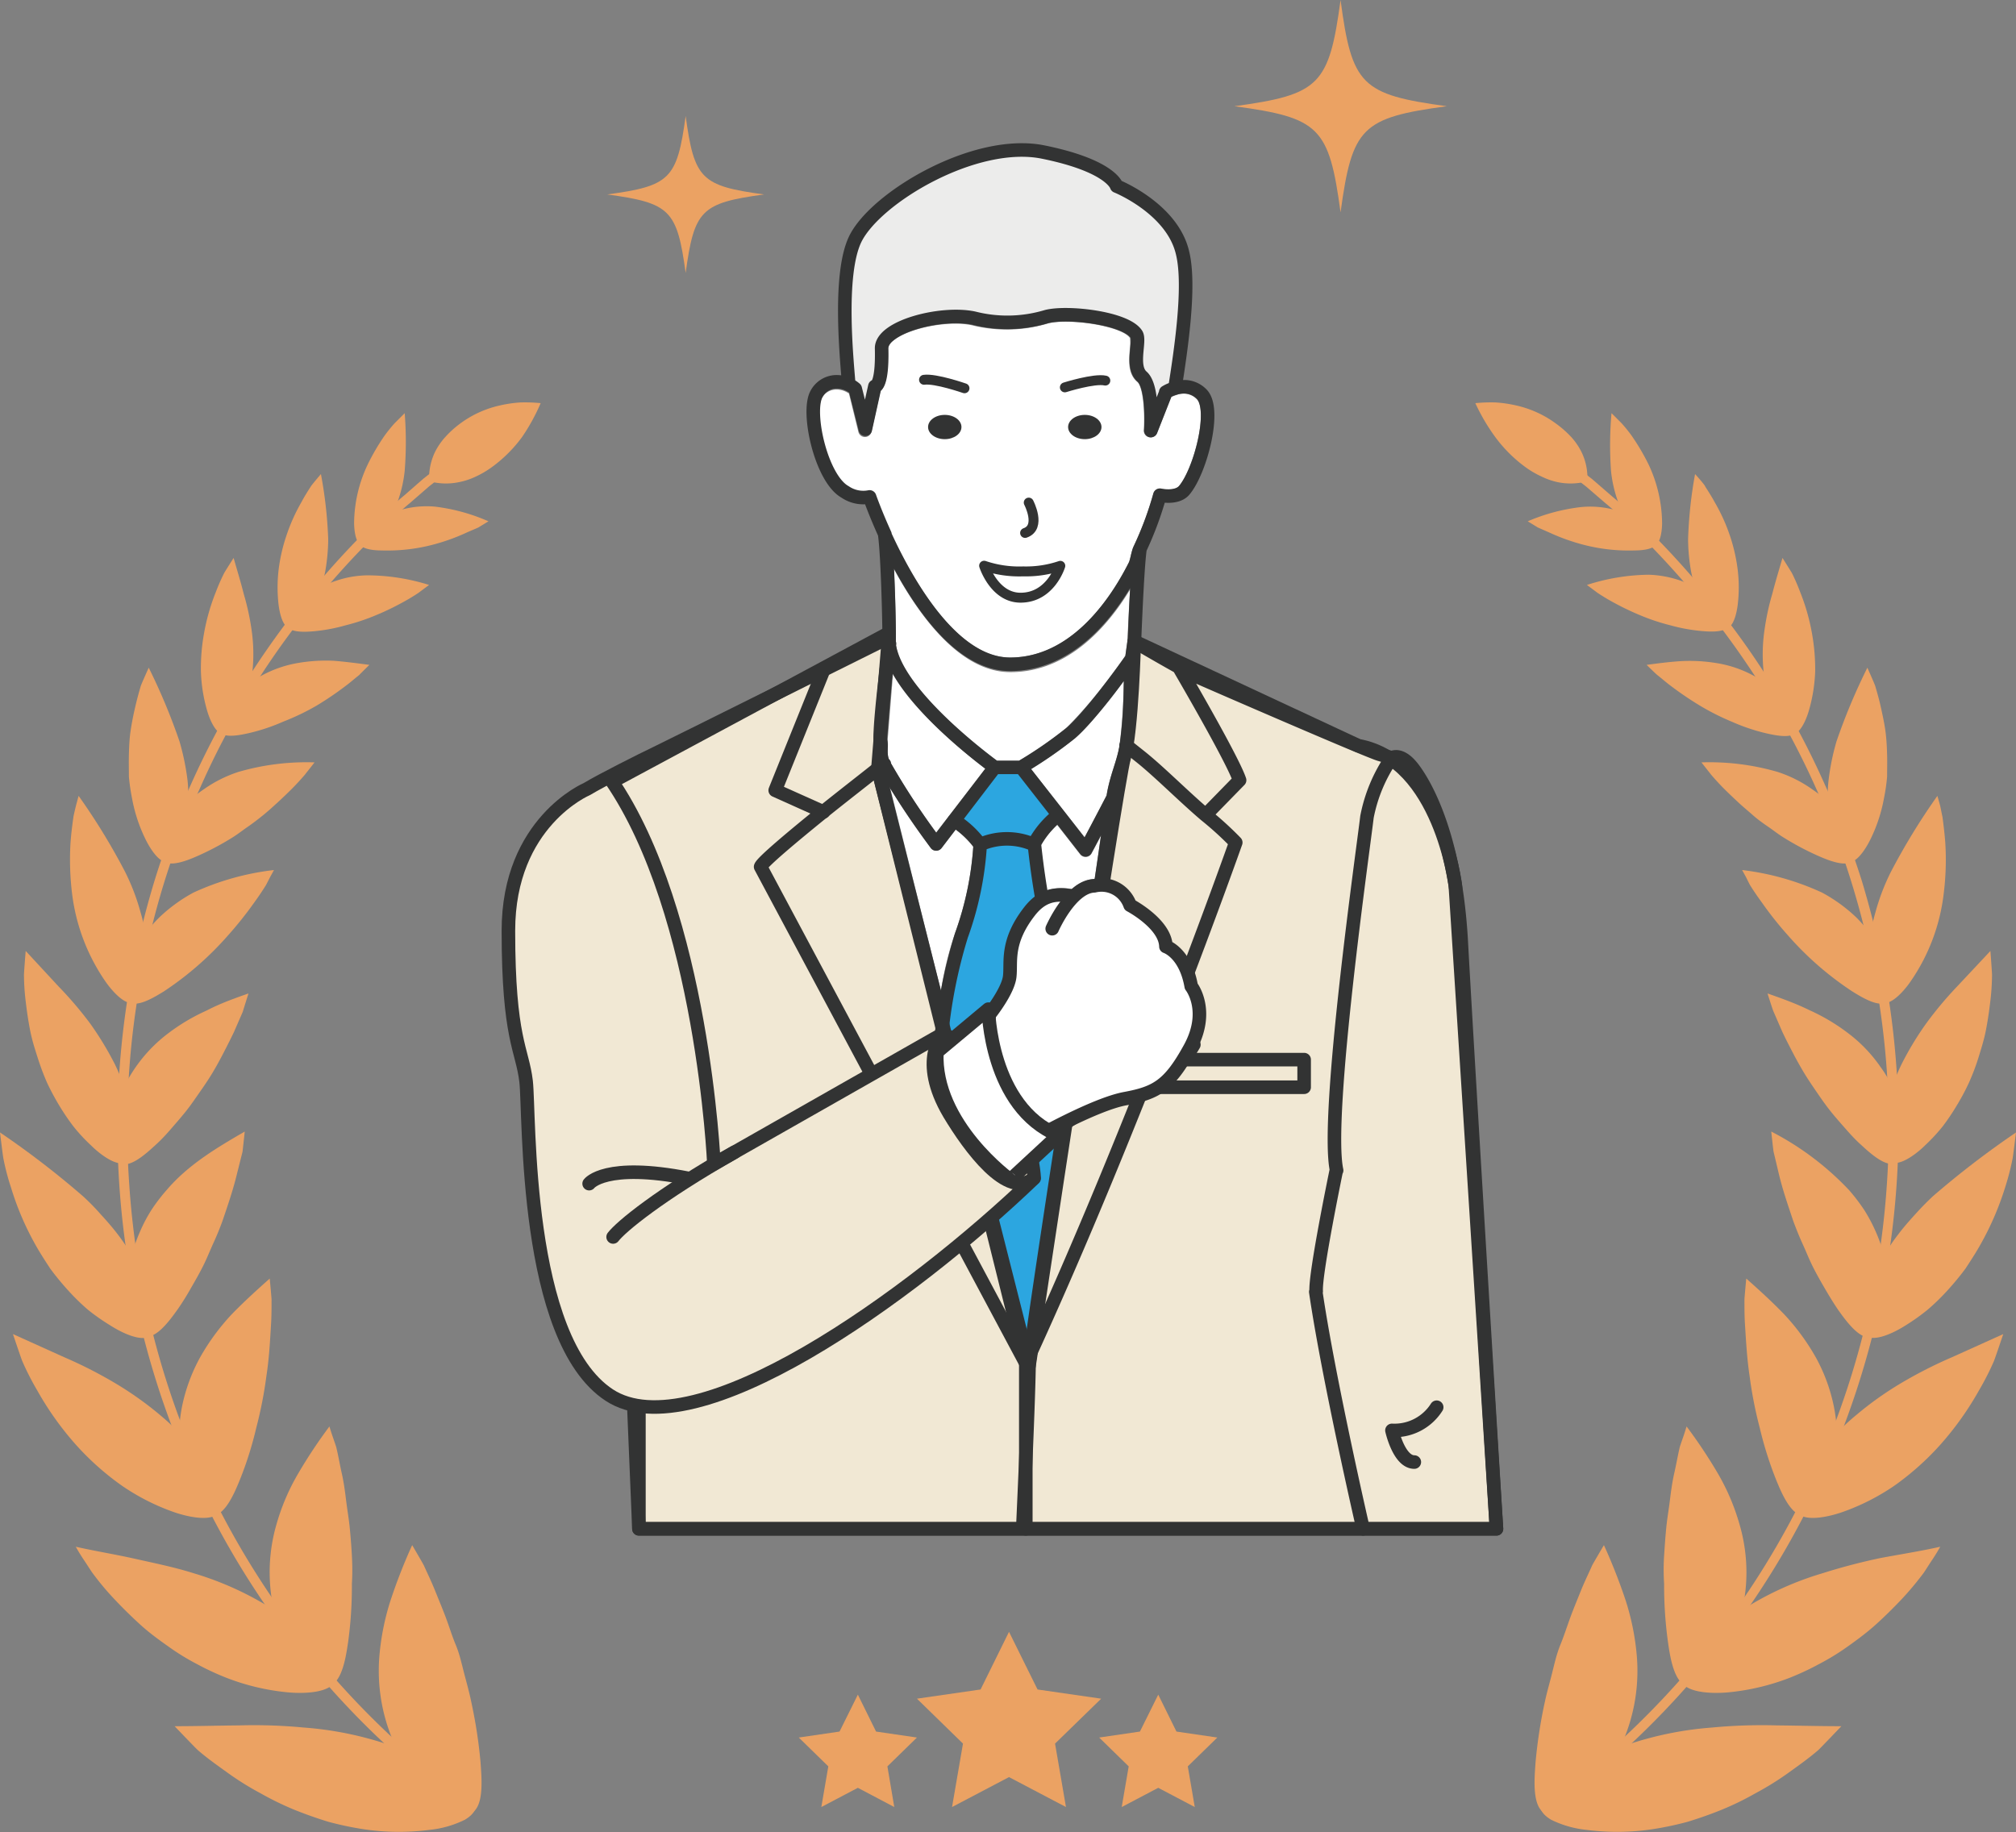 <svg xmlns="http://www.w3.org/2000/svg" viewBox="0 0 199.26 181.09"><rect x="0" y="0" width="199.26" height="181.09" fill="#808080" stroke="none"/><defs><style>.cls-1,.cls-9{fill:#fff;}.cls-2{fill:#eba263;}.cls-3{fill:#2ca6e0;}.cls-4{fill:#f1e8d4;}.cls-4,.cls-5,.cls-8,.cls-9{stroke:#323333;stroke-linecap:round;stroke-linejoin:round;}.cls-4,.cls-8,.cls-9{stroke-width:1.34px;}.cls-5,.cls-8{fill:none;}.cls-5{stroke-width:0.98px;}.cls-6{fill:#323333;}.cls-7{fill:#ececeb;}</style></defs><g id="レイヤー_2" data-name="レイヤー 2"><g id="デザイン"><path class="cls-1" d="M102.86,83.61a8.27,8.27,0,0,1,1.28-1.72c.11-.12.23-.24.35-.35l2.28,2.92a.67.67,0,0,0,.59.25.65.65,0,0,0,.53-.35s.38-.7.93-1.75c-.18,1.28-.39,2.73-.62,4.27l-.1,0a3.61,3.61,0,0,0-2.14,1,5,5,0,0,0-2.51.15C103.17,86.19,102.93,84.24,102.86,83.61Z"/><path class="cls-1" d="M94.39,92.25A33.9,33.9,0,0,0,93,97.93L88,77.94c1.75,2.83,3.92,5.73,4,5.88a.63.63,0,0,0,.54.27.67.67,0,0,0,.53-.26L94.46,82l.33.26a8.74,8.74,0,0,1,1.41,1.44A31.52,31.52,0,0,1,94.39,92.25Z"/><path class="cls-1" d="M111.06,67.77a52.78,52.78,0,0,1-.4,5.84v0a9.24,9.24,0,0,1-.23,1.09v0c-.1.38-.22.76-.35,1.16a18.58,18.58,0,0,0-.7,2.76c-.85,1.64-1.67,3.21-2.17,4.15l-2.09-2.66h0L101.88,76A40.35,40.35,0,0,0,106.22,73a41.36,41.36,0,0,0,4.85-5.69C111.07,67.45,111.06,67.61,111.06,67.77Z"/><path class="cls-1" d="M93.78,80.67h0L92.53,82.3a69,69,0,0,1-4.46-6.82.63.63,0,0,0-.1-.3,1,1,0,0,0-.13-.16,2.68,2.68,0,0,1-.1-1,3.88,3.88,0,0,0,0-.83.44.44,0,0,1,0-.1l.53-6.53c2.22,4,7.42,8.13,9.15,9.43Z"/><path class="cls-1" d="M111.44,63.33l-.2,1.46A50.85,50.85,0,0,1,105.36,72a39.93,39.93,0,0,1-4.66,3.23H98.53c-1.3-1-9.52-7.23-10-11.6v0c0-.15,0-.32,0-.48a.33.33,0,0,0,0-.14c0-.13,0-.26,0-.38l0-.88c0-1.35-.09-3.55-.17-5.49,2.54,4.69,6.56,10.18,11.5,10.18,5.71,0,9.6-4.48,11.84-8.17C111.55,60.54,111.45,63,111.44,63.33Z"/><path class="cls-1" d="M118.29,39.46a1.85,1.85,0,0,0-2-.42h0a3.31,3.31,0,0,0-.54.22l-1.41,3.56a.67.67,0,0,1-1.29-.28c.12-1.93-.09-4.31-.64-4.79-1-.83-.82-2.28-.73-3.34a4.6,4.6,0,0,0,0-1c-.77-1.18-6.08-2-8.15-1.42a14.18,14.18,0,0,1-7.47.16c-2.34-.5-6.27.28-7.79,1.54a1.16,1.16,0,0,0-.52.81c.07,3.07-.39,3.85-.74,4.18h0l-.88,4a.65.65,0,0,1-.64.52h0a.66.66,0,0,1-.65-.51l-.93-3.79a2.59,2.59,0,0,0-.33-.19,2,2,0,0,0-.9-.2,1.59,1.59,0,0,0-1.45.85c-.8,1.48.49,7.62,2.55,8.77a2.75,2.75,0,0,0,1.9.45.68.68,0,0,1,.84.41s.53,1.51,1.46,3.57a.35.35,0,0,1,.06.14C90.23,57.34,94.57,65,99.84,65c6.09,0,10-5.91,11.75-9.43a5.32,5.32,0,0,0,.18-.66,7.06,7.06,0,0,1,.25-.85l0,0A32.49,32.49,0,0,0,114,48.81a.67.67,0,0,1,.8-.48c.33.07,1.35.18,1.74-.27C118,46.28,119.41,40.58,118.29,39.46Z"/><g id="アートワーク_1" data-name="アートワーク 1"><path class="cls-2" d="M143,10.5c-8.42,1.14-9.35,2.07-10.5,10.49-1.14-8.42-2.07-9.35-10.49-10.49,8.42-1.15,9.35-2.08,10.49-10.5C133.62,8.42,134.55,9.35,143,10.5Z"/></g><g id="アートワーク_1-2" data-name="アートワーク 1"><path class="cls-2" d="M75.52,19.22c-6.22.85-6.9,1.53-7.75,7.76-.85-6.23-1.53-6.91-7.75-7.76,6.22-.84,6.9-1.53,7.75-7.75C68.62,17.69,69.3,18.38,75.52,19.22Z"/></g><path class="cls-3" d="M94.31,81.08l4-5.23h2.58l3.69,4.72-2.41,2.91,5.74,25.89-6.79,27.4-8.87-32.52L94.41,93.1s1.48-1.59,2-5.61l.49-4Z"/><path class="cls-4" d="M61.48,110.85l1.67,40.27h84.76l-4.07-63.63s-1.52-12.32-9.59-13.78L112.11,63.39s-.22,8.75-1,11.5S101.71,135,101.71,135L86.77,76l1.09-13.43L58.23,78.49Z"/><path class="cls-5" d="M95.33,38.38s-2.87-1-4-.84"/><ellipse class="cls-6" cx="93.38" cy="42.21" rx="1.65" ry="1.2"/><path class="cls-5" d="M105.25,38.29s2.91-.92,4-.67"/><ellipse class="cls-6" cx="107.22" cy="42.21" rx="1.65" ry="1.2"/><path class="cls-5" d="M101.68,49.68s1.28,2.44-.36,3"/><path class="cls-5" d="M104.8,55.93a10.59,10.59,0,0,1-3.67.55,10.86,10.86,0,0,1-3.86-.56s1,3.16,3.6,3.16C103.85,59.08,104.8,55.93,104.8,55.93Z"/><path class="cls-7" d="M84.89,23.85c2-4,11.67-9.71,18.14-8.39,6.27,1.27,7,3.07,7,3.07a.41.41,0,0,0,.23.27c.06,0,5.29,2.18,6.29,6.35.76,3.22-.2,9.52-.73,12.94a3.66,3.66,0,0,0-.77.36.37.37,0,0,0-.17.22l-.7,1.78c-.07-1.33-.31-2.89-1-3.5-.54-.48-.45-1.57-.37-2.44a2.87,2.87,0,0,0-.13-1.67c-1.18-1.82-7.22-2.47-9.34-1.91a13.06,13.06,0,0,1-7,.15c-2.68-.57-6.91.28-8.7,1.77a2.09,2.09,0,0,0-.9,1.65c.06,2.64-.29,3.23-.37,3.34a.41.41,0,0,0-.3.3l-.56,2.57-.57-2.32a.42.42,0,0,0-.16-.25,2.51,2.51,0,0,0-.49-.34c0-.18,0-.39,0-.63C84,34.38,83.37,27,84.89,23.85Z"/><path id="path" class="cls-8" d="M130.05,127.69c1.25,8.55,4.68,23.43,4.68,23.43h13.18s-2.78-45.18-3.48-58-5-17.45-5-17.45c-1.1-1.27-1.86-.76-1.86-.76l-1.19-.34c-1.18-.33-17.35-7.36-18.28-7.78-.27-.13-.9-.47-1.66-.89-1.81-1-4.34-2.49-4.34-2.49L111.88,65c-.24,1.76,0,4.81-.55,8.67-.22,1.6-1.06,3.33-1.31,5.17-1.5,11.31-8.26,53.87-8.31,56.14-.06,3.77-.48,13-.62,16.1m31-35.44s-2.12,10.24-2,12m-42.17-64S87,70.6,87,72.91a2.17,2.17,0,0,0,.05.41c.12.58-.16,1.36.31,2.24a75.54,75.54,0,0,0,5.17,7.86l1.79-2.34,4-5.23S88.42,68.73,87.88,63.65Zm24,1.39c-.9,1.27-4.26,5.9-6.09,7.43a41.52,41.52,0,0,1-4.9,3.38l3.69,4.72L107.3,84s1.34-2.5,2.72-5.16M87.4,75.52l-.05,0-.58.45c-1,.81-3.19,2.5-5.37,4.25-3,2.43-6.08,5-6.22,5.46l26.21,49.07m17.78-54.2,3.35-3.43c-.57-1.72-4.22-8.11-6.07-11.28m-15.06,68.91c11-23.85,20.75-51.47,20.75-51.47a32.85,32.85,0,0,0-3-2.73c-2.25-1.92-4.58-4.29-6.47-5.79l-1.37-1.09m2.6,33.8h15v-2.73H114.84ZM68,117c.16-9-7.33-34.73-7.66-36.68a8.58,8.58,0,0,1,0-3.28m77.22-2.14a15.48,15.48,0,0,0-2.45,5.85c-.32,2.82-4.15,29.6-3,34.94M98.31,75.85h2.58m-6.58,5.23a10.47,10.47,0,0,1,.9.65,9.39,9.39,0,0,1,1.67,1.75,6.52,6.52,0,0,1,5.29,0,9.1,9.1,0,0,1,1.48-2.06,10.11,10.11,0,0,1,.93-.85m-7.7,2.91a32,32,0,0,1-1.86,9,49.2,49.2,0,0,0-2,10.23m13,4.49c-.07-9.55-2-14-2.49-15.58a78,78,0,0,1-1.29-8.15M87.88,64.27s0-1,0-1.69c0-1.4-.15-7.65-.43-9.72v0m25.21,1.51c-.27,2-.53,9-.53,9m3.11-24.6-1.49,3.79s.28-4.33-.87-5.33-.13-3.53-.56-4.19c-1.06-1.63-6.88-2.28-8.9-1.74a13.43,13.43,0,0,1-7.16.15c-3.23-.69-9.18.85-9.12,3,.09,3.84-.67,3.74-.67,3.74l-.94,4.24-1-4h0a2.68,2.68,0,0,0-.64-.41,2.74,2.74,0,0,0-1.19-.28,2.25,2.25,0,0,0-2,1.21c-1,1.82.48,8.37,2.82,9.67a3.19,3.19,0,0,0,2.43.5s.54,1.55,1.52,3.71l0,.08c2.24,4.88,6.72,12.75,12.37,12.75s9.8-4.74,12.35-9.8c.16-.31.3-1.24.45-1.54a33.7,33.7,0,0,0,2-5.37s1.66.38,2.4-.48c1.58-1.85,3.23-8,1.73-9.51a2.39,2.39,0,0,0-1.75-.73,3.13,3.13,0,0,0-.89.14,3.61,3.61,0,0,0-.91.39m.91-.39c.52-3.35,1.57-10,.76-13.34-1-4.42-6.52-6.63-6.52-6.63s-.52-2-7.26-3.37-16.59,4.51-18.58,8.61C82.79,27.24,83.75,36,83.89,38h0"/><polyline class="cls-8" points="86.77 76.01 101.39 134.79 101.39 151.12 63.15 151.12 63.15 138.99"/><line class="cls-8" x1="101.39" y1="151.12" x2="134.73" y2="151.12"/><path class="cls-8" d="M142,139.1a4.94,4.94,0,0,1-4.42,2.29s.69,3.13,2.21,3.13"/><path class="cls-4" d="M87.88,63s-21.48,10.7-23,11.43S59.53,77.08,58,78c0,0-7.75,3.27-7.75,14S51.63,103.7,52,106.9s-.25,25.45,8.22,31,29.68-9.62,42-21.44c0,0-.39-9.7-9-14.29L70.56,115.05s-1.08-24.77-10.2-38"/><path class="cls-8" d="M60.6,122.27c.76-1,4.54-4.14,12-8.38"/><path class="cls-8" d="M58.23,117s1.58-2.15,9.83-.52"/><path class="cls-8" d="M93.22,102.18s-2.53,2.6.61,7.91c2,3.33,5.79,8.54,8.34,6.38"/><path class="cls-9" d="M97.8,100.27s1.83-2.28,2-3.74-.41-3.43,2-6.5c1.42-1.78,3-1.89,5.48-1.1S118,103.26,118,103.26a9.19,9.19,0,0,1-6,4.43c-4.17.87-9.29,5.33-9.29,5.33l-5.78-6.93Z"/><path class="cls-9" d="M104,91.8s1.81-4.16,4.16-4.24a3,3,0,0,1,3.54,1.92s3.49,1.83,3.54,4.08c0,0,1.92.61,2.5,3.93,0,0,1.91,2.39-.13,6.11s-3.34,4.43-6.41,5-9.09,4-9.09,4-6.64-5.81-4.45-9.1"/><path class="cls-9" d="M92.6,104l5.09-4.25s.14,9.67,6.91,12.47l-4.75,4.4S92.25,111.14,92.6,104Z"/><polyline class="cls-8" points="81.29 66.53 76.62 78.12 81.39 80.26"/><polygon class="cls-2" points="102.55 167 99.73 161.3 96.92 167 90.63 167.91 95.18 172.35 94.1 178.62 99.73 175.66 105.36 178.62 104.28 172.35 108.84 167.91 102.55 167"/><polygon class="cls-2" points="86.59 171.16 84.79 167.51 82.98 171.16 78.95 171.75 81.87 174.6 81.18 178.62 84.79 176.72 88.39 178.62 87.71 174.6 90.63 171.75 86.59 171.16"/><polygon class="cls-2" points="116.28 171.16 114.48 167.51 112.67 171.16 108.64 171.75 111.56 174.6 110.87 178.62 114.48 176.72 118.09 178.62 117.4 174.6 120.32 171.75 116.28 171.16"/><path class="cls-2" d="M17.26,170.63s2.08,2.18,2.29,2.36c.94.82,2,1.56,3,2.28a28.43,28.43,0,0,0,3.22,2,29.54,29.54,0,0,0,3.35,1.63c1.12.45,2.23.84,3.34,1.18a32,32,0,0,0,3.39.72,23.45,23.45,0,0,0,6.58.08,10.25,10.25,0,0,0,3.51-1c1-.59,1.59-1.46.66-2.65a9.18,9.18,0,0,0-2.16-1.92c-.85-.55-1.75-1-2.53-1.45A34,34,0,0,0,30,170.76a52,52,0,0,0-6.36-.21C21.53,170.57,19.43,170.63,17.26,170.63Z"/><path class="cls-2" d="M40.74,152.73s1.07,1.83,1.15,2c.37.82.76,1.62,1.1,2.47s.72,1.75,1.06,2.65.62,1.84,1,2.75.57,1.82.82,2.78.51,1.87.71,2.85a48.39,48.39,0,0,1,.92,6c.11,1.75.59,6-2.37,5a7.73,7.73,0,0,1-2.48-1.65,12.78,12.78,0,0,1-2-2.26,17.73,17.73,0,0,1-3.17-11.39,24.66,24.66,0,0,1,1.14-5.79A53.61,53.61,0,0,1,40.74,152.73Z"/><path class="cls-2" d="M7.49,152.89s.34.62.75,1.23.82,1.26.9,1.36a27.28,27.28,0,0,0,2.24,2.67c.82.87,1.67,1.7,2.53,2.48s1.82,1.48,2.76,2.14a22.67,22.67,0,0,0,2.82,1.73,25.71,25.71,0,0,0,2.93,1.36,22.6,22.6,0,0,0,6,1.42c1.78.17,5.79.12,4.59-2.51a13.17,13.17,0,0,0-3.62-4,31.26,31.26,0,0,0-10.25-5.26c-1.93-.61-3.89-1-5.8-1.43S9.44,153.33,7.49,152.89Z"/><path class="cls-2" d="M32.56,141s.14.48.32,1,.35,1,.37,1.11c.2.83.34,1.69.53,2.52s.32,1.77.43,2.68.27,1.8.36,2.72.16,1.81.21,2.73.06,1.85,0,2.79a40.69,40.69,0,0,1-.36,5.68c-.24,1.61-.76,5.69-3.22,4.09-1.49-.93-2.59-3-3.29-4.49a17,17,0,0,1-.59-11.13,21.47,21.47,0,0,1,2.19-5.11A49.79,49.79,0,0,1,32.56,141Z"/><path class="cls-2" d="M1.28,131.87s.83,2.47.93,2.69a26.87,26.87,0,0,0,1.47,2.88,30.55,30.55,0,0,0,3.78,5.32A27,27,0,0,0,12,146.82a21.74,21.74,0,0,0,5.14,2.63c1.58.56,5.24,1.42,4.74-1.24a12.41,12.41,0,0,0-2.38-4.49,23.27,23.27,0,0,0-3.73-3.89,33.57,33.57,0,0,0-4.44-3.14,43.89,43.89,0,0,0-5-2.54Z"/><path class="cls-2" d="M26.66,126.38s.18,1.9.18,2.08c0,.82,0,1.61-.05,2.43-.1,1.7-.19,3.4-.46,5.13a41,41,0,0,1-1,5.11,35.18,35.18,0,0,1-1.6,5.09c-.58,1.42-2,5-3.85,3-1.14-1.17-1.67-3.27-2-4.81a15.58,15.58,0,0,1,.11-5.37,17.26,17.26,0,0,1,1.8-4.89,22.18,22.18,0,0,1,3.08-4.2C24.12,128.66,25.39,127.51,26.66,126.38Z"/><path class="cls-2" d="M0,111.94s.29,2.38.34,2.6a23.45,23.45,0,0,0,.76,2.88A28.21,28.21,0,0,0,3.48,123c.47.85,1,1.65,1.5,2.42a27.54,27.54,0,0,0,1.79,2.17,21.56,21.56,0,0,0,1.94,1.89A21,21,0,0,0,10.88,131c1.3.84,4.4,2.41,4.54-.12a11.54,11.54,0,0,0-1.2-4.58,17,17,0,0,0-1.2-2.22A18.83,18.83,0,0,0,11.63,122c-.51-.67-1.08-1.32-1.65-1.94a23,23,0,0,0-1.76-1.8A86.93,86.93,0,0,0,0,111.94Z"/><path class="cls-2" d="M24.19,111.85s-.19,1.79-.22,2L23.43,116c-.37,1.55-.9,3.1-1.42,4.63-.27.75-.58,1.51-.92,2.25s-.63,1.49-1,2.23-.78,1.46-1.2,2.18a24.83,24.83,0,0,1-1.32,2.12c-.84,1.17-2.9,4.13-4.13,1.9a9,9,0,0,1-.77-4.78,14.62,14.62,0,0,1,.36-2.5,16.48,16.48,0,0,1,.84-2.36A14.79,14.79,0,0,1,15,119.55a17.89,17.89,0,0,1,1.48-1.93C18.63,115.1,21.47,113.43,24.19,111.85Z"/><path class="cls-2" d="M2.54,94s-.18,2.2-.17,2.4a22.65,22.65,0,0,0,.19,2.74c.11.94.25,1.86.43,2.77s.46,1.79.74,2.66a24.71,24.71,0,0,0,.92,2.45,24.6,24.6,0,0,0,1.22,2.28,22.11,22.11,0,0,0,1.41,2.07A16.89,16.89,0,0,0,9,113.22c1,1,3.55,3,4.15.76a6.39,6.39,0,0,0,.1-2.2,17.39,17.39,0,0,0-.33-2.19,16.47,16.47,0,0,0-.68-2.24,18.87,18.87,0,0,0-.88-2.14,31.61,31.61,0,0,0-2.42-4A36.67,36.67,0,0,0,5.8,97.52Z"/><path class="cls-2" d="M24.56,98.2S24.05,99.81,24,100l-.87,2c-.32.67-.66,1.34-1,2s-.7,1.33-1.1,2-.81,1.27-1.25,1.9-.85,1.24-1.32,1.84-1,1.2-1.5,1.78-1,1.13-1.6,1.67c-1,.91-3.4,3.19-4.11.93a6.5,6.5,0,0,1-.21-2.24,12.1,12.1,0,0,1,.42-2.23,13.81,13.81,0,0,1,.79-2.21,15.86,15.86,0,0,1,1.19-2,14.6,14.6,0,0,1,3.12-3.25,19.48,19.48,0,0,1,3.88-2.31C21.76,99.19,23.16,98.69,24.56,98.2Z"/><path class="cls-2" d="M7.77,78.67l-.27,1c-.12.51-.24,1-.25,1.14-.12.83-.22,1.67-.28,2.49a27.65,27.65,0,0,0,.16,5.08A19.42,19.42,0,0,0,10.41,97c.74,1.07,2.68,3.35,3.61,1.4a9.1,9.1,0,0,0,.55-4,16.46,16.46,0,0,0-.68-4.23,21.4,21.4,0,0,0-1.53-4A63.79,63.79,0,0,0,7.77,78.67Z"/><path class="cls-2" d="M27.08,86l-.39.71c-.19.37-.38.75-.42.81-.35.56-.72,1.11-1.12,1.66a36.66,36.66,0,0,1-2.62,3.29A31.49,31.49,0,0,1,16.19,98c-1.07.65-3.64,2.29-3.89.13a8.15,8.15,0,0,1,.95-4,12.85,12.85,0,0,1,2.51-3.46,15.64,15.64,0,0,1,3.36-2.44A26.1,26.1,0,0,1,27.08,86Z"/><path class="cls-2" d="M14.7,66s-.75,1.66-.79,1.82c-.22.74-.41,1.47-.58,2.21s-.32,1.51-.43,2.27-.14,1.54-.16,2.29,0,1.47,0,2.18a20.79,20.79,0,0,0,.31,2.14,15.41,15.41,0,0,0,1.28,3.94c.52,1.09,1.92,3.45,3.05,1.83a9,9,0,0,0,1.12-3.52,16.15,16.15,0,0,0,.12-2,18.17,18.17,0,0,0-.08-2,24.56,24.56,0,0,0-.79-3.85A59.93,59.93,0,0,0,14.7,66Z"/><path class="cls-2" d="M31.09,75.36l-1,1.27c-.4.46-.81.91-1.25,1.35s-.92.9-1.4,1.34-.95.87-1.46,1.28-1,.79-1.54,1.16-1,.75-1.59,1.1a27.36,27.36,0,0,1-3.48,1.82c-1,.43-3.59,1.5-3.5-.49a7,7,0,0,1,1.49-3.46,11.46,11.46,0,0,1,1.26-1.51A13.63,13.63,0,0,1,20.17,78a12.74,12.74,0,0,1,3.4-1.7A24.07,24.07,0,0,1,31.09,75.36Z"/><path class="cls-2" d="M23.09,55.15s-.88,1.38-.94,1.51a19.28,19.28,0,0,0-.82,1.87,20.38,20.38,0,0,0-1.15,4,19.15,19.15,0,0,0-.32,3.89,15.54,15.54,0,0,0,.58,3.71c.27,1,1.18,3.36,2.43,2.09a7.22,7.22,0,0,0,1.53-3,16.58,16.58,0,0,0,.46-7,24.65,24.65,0,0,0-.78-3.55C23.78,57.46,23.42,56.32,23.09,55.15Z"/><path class="cls-2" d="M36.51,65.72s-.95.93-1,1c-.45.35-.86.72-1.32,1.06a31.44,31.44,0,0,1-2.95,2A23.76,23.76,0,0,1,28,71.33a19.06,19.06,0,0,1-3.37,1.13c-1,.22-3.45.8-3.07-1a7.37,7.37,0,0,1,1.84-2.87,11.46,11.46,0,0,1,6.2-3.08,16.09,16.09,0,0,1,3.45-.19C34.24,65.42,35.38,65.57,36.51,65.72Z"/><path class="cls-2" d="M31.72,46.86s-.94,1.1-1,1.23c-.33.51-.64,1-.93,1.55A18.06,18.06,0,0,0,28.29,53a17,17,0,0,0-.76,3.38,15.06,15.06,0,0,0,0,3.36c.12,1,.57,3.11,1.88,2.17a6.32,6.32,0,0,0,1.74-2.45,12,12,0,0,0,1-3,18.85,18.85,0,0,0,.29-3.16A42.92,42.92,0,0,0,31.72,46.86Z"/><path class="cls-2" d="M42.41,57.82l-1.06.79c-.42.28-.86.55-1.31.8-.93.52-1.9,1-2.88,1.4a20.49,20.49,0,0,1-3,1A17.06,17.06,0,0,1,31,62.4c-.92.08-3.19.23-2.59-1.26a6.54,6.54,0,0,1,2-2.31,10.19,10.19,0,0,1,2.83-1.43,10,10,0,0,1,3.06-.53A20.52,20.52,0,0,1,42.41,57.82Z"/><path class="cls-2" d="M40,40.84l-1,1a14.83,14.83,0,0,0-1,1.24,21.23,21.23,0,0,0-1.63,2.78A13.73,13.73,0,0,0,35,51.65c0,.86.19,2.84,1.41,2.13a6.14,6.14,0,0,0,1.82-1.94A12.86,12.86,0,0,0,40,46.54,36.14,36.14,0,0,0,40,40.84Z"/><path class="cls-2" d="M48.28,51.53l-1,.61c-.41.19-.85.36-1.26.55a19.94,19.94,0,0,1-2.69,1,17.77,17.77,0,0,1-5.6.72c-.81,0-2.78-.12-2.12-1.39a5.32,5.32,0,0,1,2-1.79A9.34,9.34,0,0,1,43,50.08,18.72,18.72,0,0,1,48.28,51.53Z"/><path class="cls-2" d="M53.44,39.85a15.77,15.77,0,0,0-2-.07,12.57,12.57,0,0,0-2,.29,10.36,10.36,0,0,0-3.92,1.77A9.94,9.94,0,0,0,44,43.21a6.61,6.61,0,0,0-1,1.46,5.94,5.94,0,0,0-.58,2.9,6.33,6.33,0,0,0,2.94.09A6.9,6.9,0,0,0,47,47.12a9.47,9.47,0,0,0,1.69-1,13.64,13.64,0,0,0,2.91-2.92A19.55,19.55,0,0,0,53.44,39.85Z"/><path class="cls-2" d="M46.1,179A84.73,84.73,0,0,1,37,171.4a83.21,83.21,0,0,1-24.1-74.46A84.76,84.76,0,0,1,15.29,87a82.92,82.92,0,0,1,3.61-9.53,84,84,0,0,1,4.71-9,85.85,85.85,0,0,1,12.57-16c.43-.4.84-.8,1.24-1.19.8-.77,1.63-1.57,2.51-2.29l1.9-1.66,2-1.58.59.75-2,1.57-1.9,1.65c-.85.7-1.67,1.49-2.45,2.25l-1.24,1.18a82.89,82.89,0,0,0-6.67,7.51A79.07,79.07,0,0,0,19.77,77.9a79.05,79.05,0,0,0-5.91,19.2,80.58,80.58,0,0,0-1.08,20.06,82.06,82.06,0,0,0,24.9,53.55,82.63,82.63,0,0,0,9,7.54Z"/><path class="cls-2" d="M182,170.63s-2.08,2.18-2.28,2.36c-.95.82-2,1.56-3,2.28a29.48,29.48,0,0,1-3.23,2,28.74,28.74,0,0,1-3.35,1.63c-1.11.45-2.23.84-3.34,1.18a32,32,0,0,1-3.39.72,23.45,23.45,0,0,1-6.58.08,10.31,10.31,0,0,1-3.51-1c-1-.59-1.59-1.46-.65-2.65a9.13,9.13,0,0,1,2.15-1.92c.85-.55,1.76-1,2.53-1.45a34,34,0,0,1,11.89-3.1,52,52,0,0,1,6.36-.21C177.74,170.57,179.83,170.63,182,170.63Z"/><path class="cls-2" d="M158.53,152.73s-1.08,1.83-1.16,2c-.36.82-.76,1.62-1.1,2.47s-.72,1.75-1.05,2.65-.63,1.84-1,2.75-.57,1.82-.81,2.78-.51,1.87-.72,2.85a48.39,48.39,0,0,0-.92,6c-.11,1.75-.59,6,2.38,5a7.84,7.84,0,0,0,2.48-1.65,13.12,13.12,0,0,0,2-2.26,17.67,17.67,0,0,0,3.17-11.39,24.66,24.66,0,0,0-1.14-5.79A56,56,0,0,0,158.53,152.73Z"/><path class="cls-2" d="M191.77,152.89s-.34.62-.75,1.23-.81,1.26-.89,1.36a30.42,30.42,0,0,1-2.24,2.67c-.83.87-1.67,1.7-2.54,2.48s-1.82,1.48-2.75,2.14a23.54,23.54,0,0,1-2.83,1.73,26.4,26.4,0,0,1-2.92,1.36,22.76,22.76,0,0,1-6,1.42c-1.78.17-5.79.12-4.58-2.51a13,13,0,0,1,3.62-4,31.07,31.07,0,0,1,10.25-5.26A58.88,58.88,0,0,1,185.9,154C187.82,153.64,189.82,153.33,191.77,152.89Z"/><path class="cls-2" d="M166.7,141s-.14.48-.32,1-.35,1-.37,1.11c-.19.83-.34,1.69-.53,2.52s-.32,1.77-.43,2.68-.27,1.8-.36,2.72-.15,1.81-.21,2.73-.06,1.85,0,2.79a40.72,40.72,0,0,0,.37,5.68c.23,1.61.76,5.69,3.21,4.09,1.49-.93,2.59-3,3.29-4.49a16.83,16.83,0,0,0,.59-11.13,21.86,21.86,0,0,0-2.18-5.11A49.88,49.88,0,0,0,166.7,141Z"/><path class="cls-2" d="M198,131.87s-.83,2.47-.93,2.69a26.87,26.87,0,0,1-1.47,2.88,30.55,30.55,0,0,1-3.78,5.32,27.31,27.31,0,0,1-4.53,4.06,22,22,0,0,1-5.15,2.63c-1.58.56-5.24,1.42-4.73-1.24a12.11,12.11,0,0,1,2.38-4.49,22.49,22.49,0,0,1,3.73-3.89,32.83,32.83,0,0,1,4.43-3.14,43.89,43.89,0,0,1,5-2.54Z"/><path class="cls-2" d="M172.6,126.38s-.18,1.9-.18,2.08c0,.82,0,1.61.05,2.43.11,1.7.2,3.4.46,5.13a41,41,0,0,0,1,5.11,36.46,36.46,0,0,0,1.6,5.09c.58,1.42,2,5,3.85,3,1.15-1.17,1.67-3.27,2-4.81a15.33,15.33,0,0,0-.12-5.37,17,17,0,0,0-1.8-4.89,22.18,22.18,0,0,0-3.08-4.2C175.14,128.66,173.87,127.51,172.6,126.38Z"/><path class="cls-2" d="M199.26,111.94s-.29,2.38-.34,2.6a25.36,25.36,0,0,1-.75,2.88,28.86,28.86,0,0,1-2.39,5.54c-.47.85-1,1.65-1.5,2.42a27.54,27.54,0,0,1-1.79,2.17,21.56,21.56,0,0,1-1.94,1.89,20,20,0,0,1-2.17,1.55c-1.3.84-4.4,2.41-4.54-.12a11.54,11.54,0,0,1,1.2-4.58,17,17,0,0,1,1.2-2.22,17.61,17.61,0,0,1,1.4-2.08c.5-.67,1.08-1.32,1.64-1.94s1.15-1.23,1.76-1.8A89.57,89.57,0,0,1,199.26,111.94Z"/><path class="cls-2" d="M175.07,111.85s.19,1.79.23,2l.53,2.23c.37,1.55.91,3.1,1.42,4.63.28.75.58,1.51.92,2.25s.63,1.49,1,2.23.78,1.46,1.2,2.18.85,1.43,1.32,2.12c.84,1.17,2.9,4.13,4.14,1.9a9.08,9.08,0,0,0,.76-4.78,14.62,14.62,0,0,0-.36-2.5,16.45,16.45,0,0,0-.83-2.36,15.88,15.88,0,0,0-1.15-2.16,19.2,19.2,0,0,0-1.47-1.93A28.46,28.46,0,0,0,175.07,111.85Z"/><path class="cls-2" d="M196.73,94s.17,2.2.16,2.4a22.65,22.65,0,0,1-.19,2.74c-.11.94-.25,1.86-.43,2.77s-.46,1.79-.73,2.66-.58,1.66-.93,2.45a22.43,22.43,0,0,1-1.22,2.28,22,22,0,0,1-1.4,2.07,18.08,18.08,0,0,1-1.68,1.81c-1,1-3.55,3-4.14.76a6.14,6.14,0,0,1-.11-2.2,17.39,17.39,0,0,1,.33-2.19,16.47,16.47,0,0,1,.68-2.24,18.94,18.94,0,0,1,.89-2.14,30.49,30.49,0,0,1,2.42-4,36.58,36.58,0,0,1,3.08-3.68Z"/><path class="cls-2" d="M174.7,98.2s.51,1.61.58,1.76l.87,2c.31.67.66,1.34,1,2s.71,1.33,1.11,2,.81,1.27,1.24,1.9.85,1.24,1.32,1.84,1,1.2,1.51,1.78,1,1.13,1.6,1.67c1,.91,3.39,3.19,4.1.93a6.27,6.27,0,0,0,.21-2.24,12.12,12.12,0,0,0-.41-2.23,12.2,12.2,0,0,0-2-4.2,14.38,14.38,0,0,0-3.12-3.25,19.41,19.41,0,0,0-3.87-2.31C177.5,99.19,176.1,98.69,174.7,98.2Z"/><path class="cls-2" d="M191.49,78.67s.14.48.28,1L192,80.8c.11.83.21,1.67.27,2.49a26.8,26.8,0,0,1-.16,5.08A19.18,19.18,0,0,1,188.85,97c-.73,1.07-2.67,3.35-3.61,1.4a9.1,9.1,0,0,1-.55-4,17.37,17.37,0,0,1,.68-4.23,21.4,21.4,0,0,1,1.53-4A65.17,65.17,0,0,1,191.49,78.67Z"/><path class="cls-2" d="M172.19,86l.39.71c.18.37.37.75.41.81.35.56.73,1.11,1.13,1.66a34.85,34.85,0,0,0,2.61,3.29A31.28,31.28,0,0,0,183.08,98c1.06.65,3.63,2.29,3.88.13a8.15,8.15,0,0,0-1-4,13,13,0,0,0-2.5-3.46,15.69,15.69,0,0,0-3.37-2.44A26.12,26.12,0,0,0,172.19,86Z"/><path class="cls-2" d="M184.57,66s.74,1.66.78,1.82c.22.74.42,1.47.58,2.21s.33,1.51.43,2.27.14,1.54.16,2.29,0,1.47,0,2.18a18.37,18.37,0,0,1-.31,2.14,15.41,15.41,0,0,1-1.28,3.94c-.52,1.09-1.92,3.45-3.05,1.83a9.15,9.15,0,0,1-1.12-3.52,14.37,14.37,0,0,1-.11-2,14.14,14.14,0,0,1,.08-2,23.45,23.45,0,0,1,.78-3.85A60,60,0,0,1,184.57,66Z"/><path class="cls-2" d="M168.17,75.36l1,1.27c.4.46.81.91,1.25,1.35s.93.9,1.4,1.34,1,.87,1.46,1.28,1,.79,1.54,1.16,1,.75,1.59,1.1a27.36,27.36,0,0,0,3.48,1.82c1,.43,3.59,1.5,3.5-.49a7.09,7.09,0,0,0-1.48-3.46,11.53,11.53,0,0,0-1.27-1.51A13.63,13.63,0,0,0,179.09,78a12.6,12.6,0,0,0-3.4-1.7A24.07,24.07,0,0,0,168.17,75.36Z"/><path class="cls-2" d="M176.18,55.15s.87,1.38.94,1.51a19.19,19.19,0,0,1,.81,1.87,20.38,20.38,0,0,1,1.15,4,19.91,19.91,0,0,1,.33,3.89,16.06,16.06,0,0,1-.59,3.71c-.27,1-1.18,3.36-2.43,2.09a7.22,7.22,0,0,1-1.53-3,16.57,16.57,0,0,1-.45-7,24.63,24.63,0,0,1,.77-3.55C175.49,57.46,175.84,56.32,176.18,55.15Z"/><path class="cls-2" d="M162.75,65.72s.95.93,1.05,1c.45.35.86.72,1.32,1.06a32.8,32.8,0,0,0,2.95,2,24.39,24.39,0,0,0,3.15,1.58,19.06,19.06,0,0,0,3.37,1.13c1,.22,3.45.8,3.07-1a7.37,7.37,0,0,0-1.84-2.87,11.43,11.43,0,0,0-6.19-3.08,16.16,16.16,0,0,0-3.45-.19C165,65.42,163.88,65.57,162.75,65.72Z"/><path class="cls-2" d="M167.54,46.86s1,1.1,1,1.23c.33.51.64,1,.94,1.55A18,18,0,0,1,171,53a17,17,0,0,1,.76,3.38,14.48,14.48,0,0,1,0,3.36c-.12,1-.57,3.11-1.88,2.17a6.32,6.32,0,0,1-1.74-2.45,12,12,0,0,1-1-3,18.85,18.85,0,0,1-.29-3.16A42.92,42.92,0,0,1,167.54,46.86Z"/><path class="cls-2" d="M156.85,57.82l1.06.79c.43.28.86.55,1.31.8.93.52,1.91,1,2.88,1.4a20.49,20.49,0,0,0,3,1,17.21,17.21,0,0,0,3.14.57c.93.08,3.19.23,2.59-1.26a6.44,6.44,0,0,0-2-2.31,10.63,10.63,0,0,0-5.88-2A20.58,20.58,0,0,0,156.85,57.82Z"/><path class="cls-2" d="M159.28,40.84l1,1a14.83,14.83,0,0,1,1,1.24,22.49,22.49,0,0,1,1.64,2.78,13.86,13.86,0,0,1,1.36,5.81c0,.86-.19,2.84-1.41,2.13A6.22,6.22,0,0,1,161,51.84a12.72,12.72,0,0,1-1.77-5.3A36.15,36.15,0,0,1,159.28,40.84Z"/><path class="cls-2" d="M151,51.53l1,.61,1.25.55a19.94,19.94,0,0,0,2.69,1,17.81,17.81,0,0,0,5.6.72c.81,0,2.78-.12,2.12-1.39a5.32,5.32,0,0,0-2-1.79,9.32,9.32,0,0,0-5.37-1.11A18.72,18.72,0,0,0,151,51.53Z"/><path class="cls-2" d="M145.82,39.85a15.84,15.84,0,0,1,2-.07,12.57,12.57,0,0,1,2,.29,10.47,10.47,0,0,1,3.93,1.77,10.3,10.3,0,0,1,1.56,1.37,6.61,6.61,0,0,1,1,1.46,5.83,5.83,0,0,1,.58,2.9,6.29,6.29,0,0,1-2.93.09,6.9,6.9,0,0,1-1.56-.54,9.19,9.19,0,0,1-1.7-1,13.88,13.88,0,0,1-2.91-2.92A19.55,19.55,0,0,1,145.82,39.85Z"/><path class="cls-2" d="M152.7,179.36l-.55-.78a83.06,83.06,0,0,0,9.43-7.86,82.06,82.06,0,0,0,24.91-53.55A81.12,81.12,0,0,0,185.4,97.1,82.29,82.29,0,0,0,174.83,69,85.45,85.45,0,0,0,162.4,53.19c-.4-.37-.81-.76-1.22-1.16-.79-.76-1.6-1.55-2.45-2.25l-1.93-1.66-2-1.56.59-.75,2,1.57,1.93,1.67c.87.72,1.7,1.52,2.5,2.29.41.39.81.79,1.23,1.17a85.43,85.43,0,0,1,6.77,7.63,80.69,80.69,0,0,1,10.53,17.38A83.76,83.76,0,0,1,184,87a85.38,85.38,0,0,1,2.38,9.91,83.49,83.49,0,0,1-33.65,82.42Z"/></g></g></svg>
